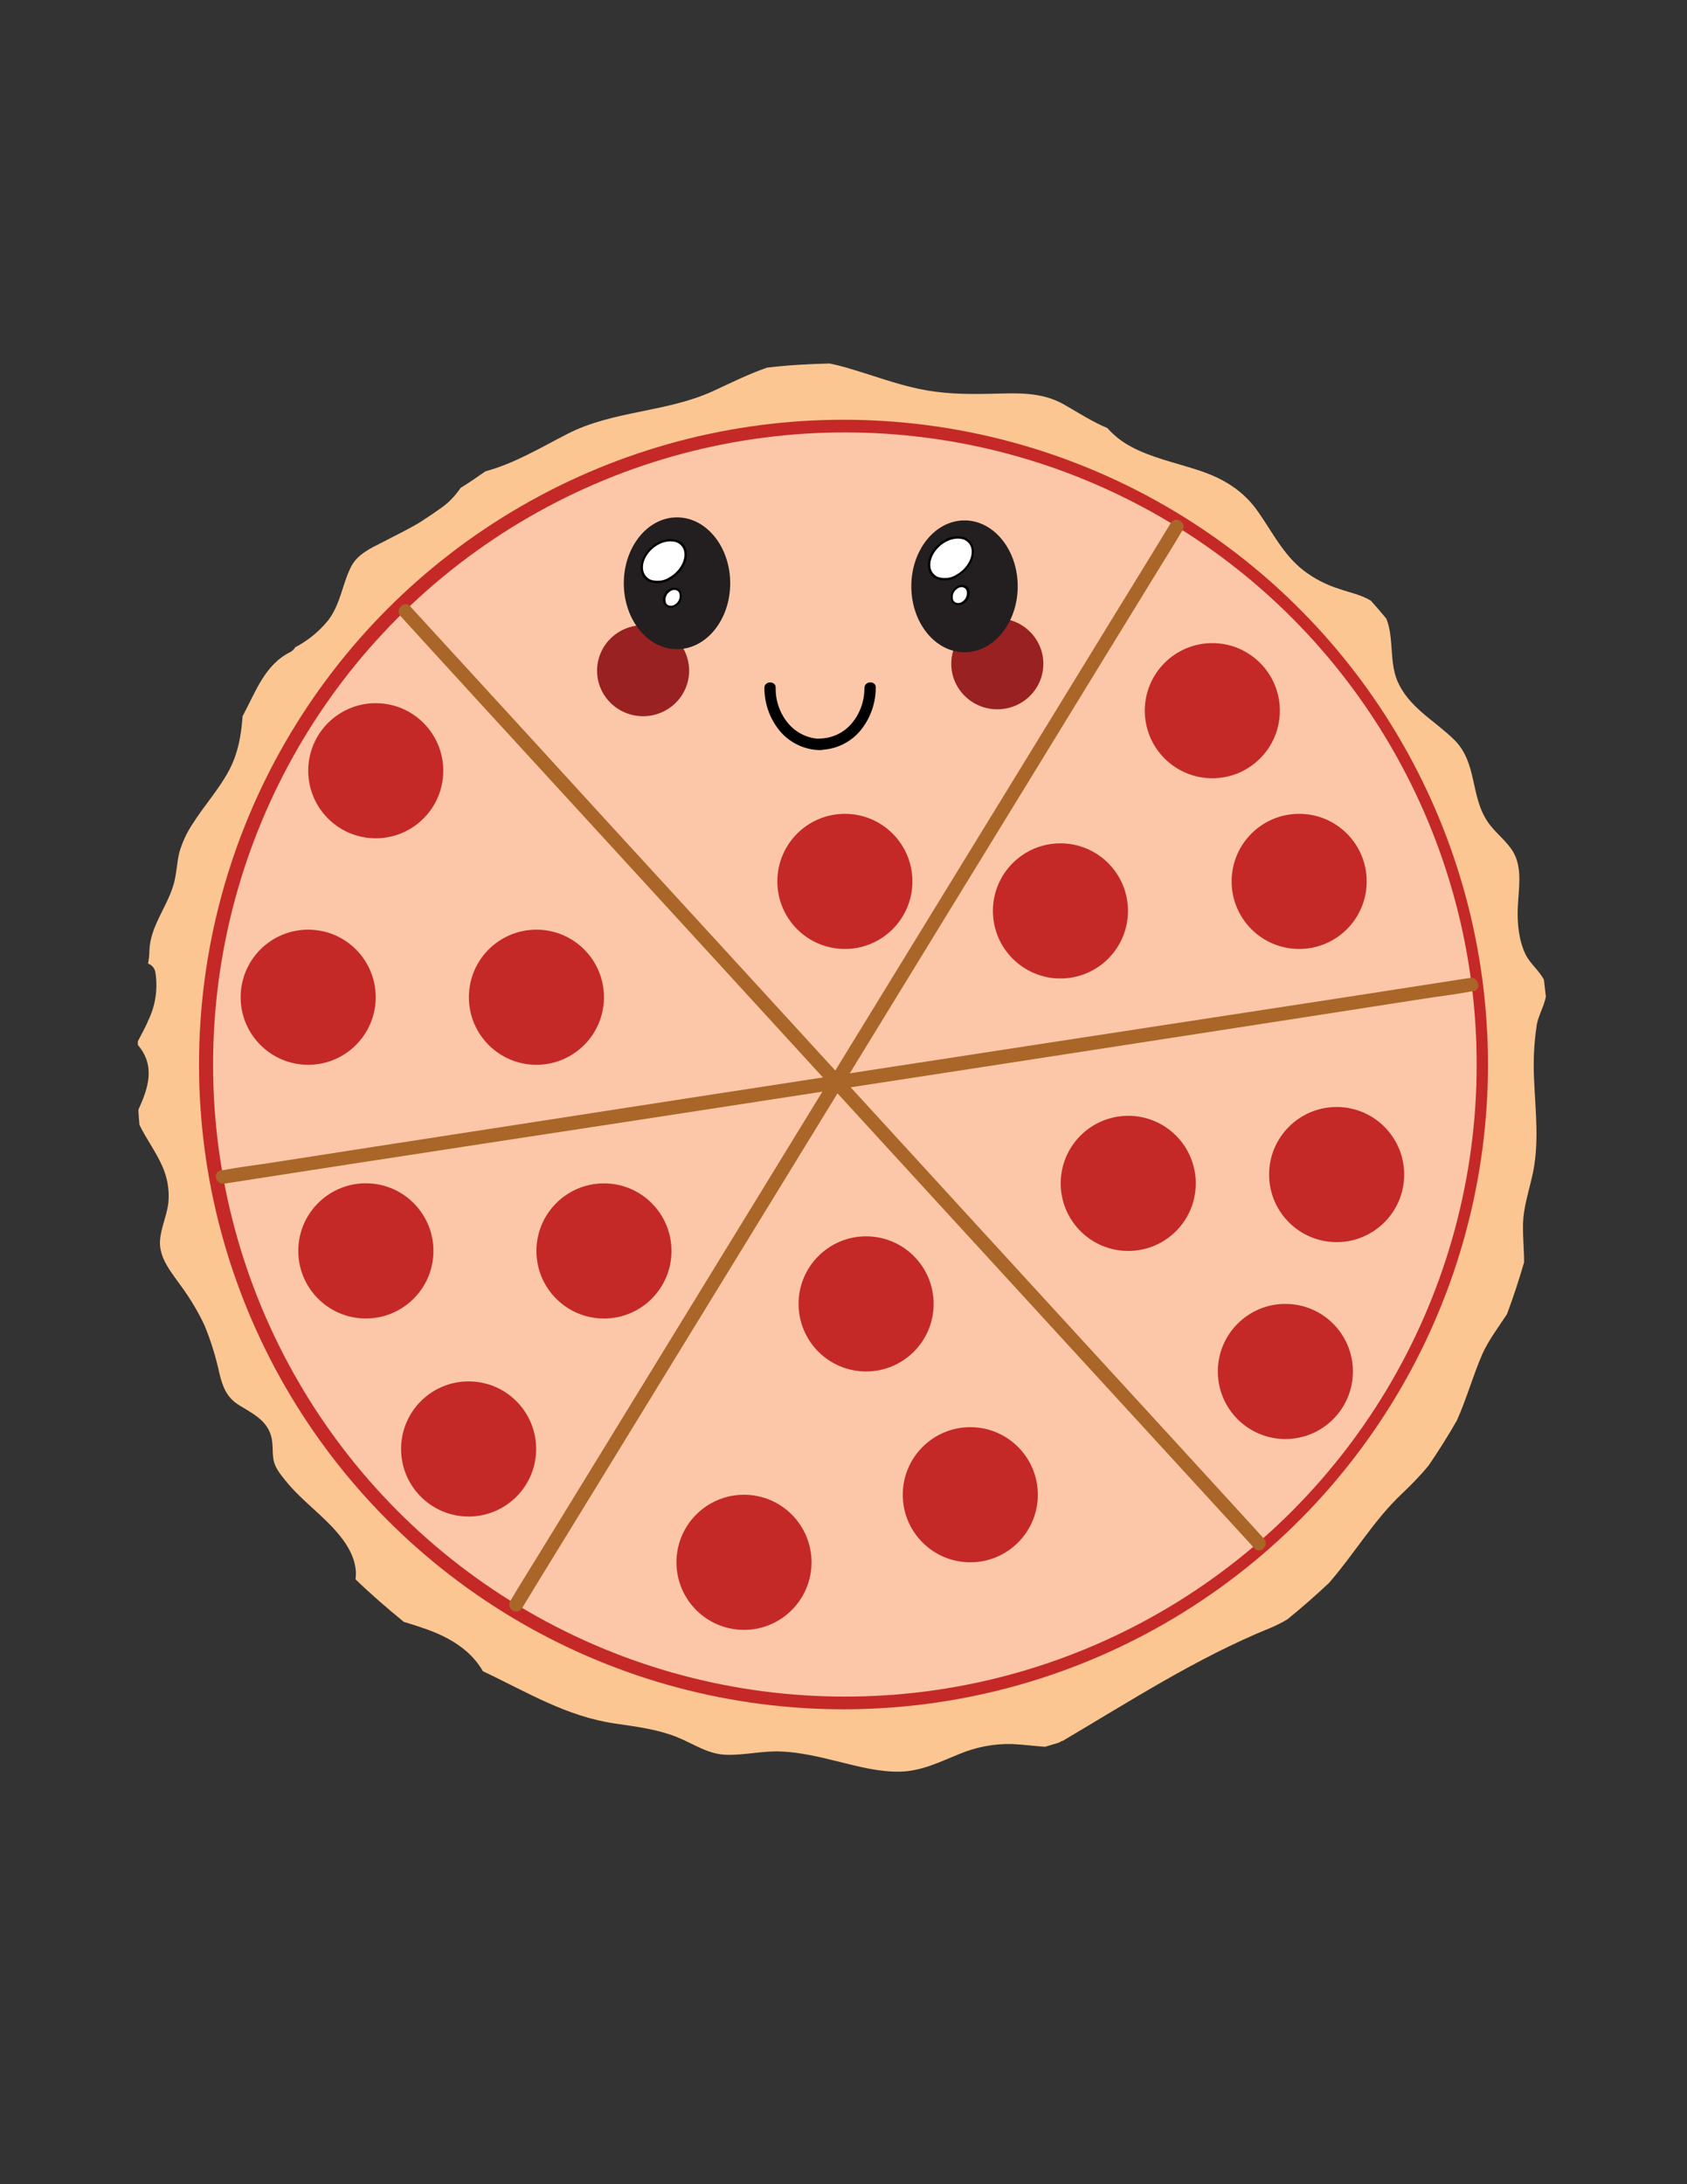 <?xml version="1.0" encoding="UTF-8"?> <!-- Generator: Adobe Illustrator 25.1.0, SVG Export Plug-In . SVG Version: 6.00 Build 0) --> <svg xmlns="http://www.w3.org/2000/svg" xmlns:xlink="http://www.w3.org/1999/xlink" version="1.1" id="Layer_1" x="0px" y="0px" viewBox="0 0 612 792" style="enable-background:new 0 0 612 792;" xml:space="preserve"><rect x="0" y="0" width="612" height="792" fill="#333333" stroke="none"/> <style type="text/css"> .st0{fill:#FBC792;} .st1{fill:#FBC691;} .st2{fill:#C42927;} .st3{fill:#FCC7A8;} .st4{fill:#A96628;} .st5{fill:#9A2121;} .st6{fill:#231F20;} .st7{fill:#FFFFFF;} </style> <circle class="st0" cx="306" cy="387.9" r="233.8"></circle> <path class="st1" d="M560.8,361.4c-0.2-2.1-0.5-4.1-0.7-6.1c-1.7-3.4-5.1-5.9-6.7-9.3c-2.4-5-3-11.1-2.8-16.6 c0.2-6.6,1.9-14.3-1.6-20.4c-2.4-4.1-6.6-7-9.3-11c-6.4-9.4-3.7-21.5-12.2-29.8c-7.2-7.1-16.6-11.7-20.7-21.6 c-2.8-6.9-1.1-15.6-3.9-22.3c-1.8-2.2-3.7-4.4-5.6-6.5c-3.4-2.1-7.5-2.9-11.3-4.2c-4.8-1.5-9.3-3.8-13.3-6.9 c-7.1-5.6-11.1-13.7-16.2-21c-5.6-8.1-13.2-12.5-22.4-15.4c-8-2.6-16.5-4.4-23.9-8.4c-3.2-1.7-6.1-4-8.5-6.7 c-5.3-2.2-10.1-5.3-15.3-8.3c-8.7-5.1-17.8-4.3-27.6-4.1c-8.6,0.2-17,0-25.5-1.8s-16.4-4.8-24.6-7.2c-2.6-0.8-5.2-1.5-7.8-2 c-7.6,0.2-15.1,0.6-22.6,1.5c-6.7,2.3-13.1,5.5-19.6,8.5c-17,7.8-36.3,7-53,15.6c-9.9,5.1-19.2,10.7-29.6,13.5c-3,2.1-5.9,4.1-9,6 c-0.7,1.1-1.6,2.1-2.4,3.1c-1.5,1.7-3.2,3.2-5.1,4.5h-0.1c-0.3,0.3-0.7,0.6-1.1,0.8c-1.7,1.3-3.6,2.4-5.3,3.6 c-4.6,2.9-9.6,5.2-14.5,7.8c-4.2,2.1-8.9,4.3-11.2,8.7c-3.3,6.5-3.8,13.6-8.4,19.6c-3.3,4-7.3,7.3-11.9,9.7 c-0.5,0.8-1.1,1.4-1.9,1.8C96,241.1,92.7,251,88,259.7c-0.5,7-1.6,13.5-5.1,20c-3.7,6.8-8.9,12.5-13,19c-2.1,3.1-3.7,6.6-4.8,10.2 c-1,4-1,8.1-2.2,12.1c-2.5,8.2-8.4,15-8.7,23.7c0,1.6-0.2,3.2-0.5,4.7c1.5,0.5,2.5,1.8,2.7,3.4c0.9,5.9,0,11.8-2.6,17.2 c-1.1,2.6-2.5,5.1-3.8,7.6c0,0.5,0,0.9,0,1.3c6.5,7.6,3.8,15.6,0.2,23.5c0.1,1.8,0.2,3.7,0.4,5.5c2.5,5.1,6,9.8,8.3,15 c1.8,4.1,2.6,8.5,2.2,13c-0.5,5.3-3.6,11-3,16.2c0.1,0.7,0.2,1.3,0.4,1.9v0.1c1.2,4.5,4.5,8.4,7.1,12.1c3.3,4.5,6.2,9.3,8.6,14.4 c2.3,5.6,4.1,11.4,5.4,17.4c1.2,4.9,2.6,8.7,7.1,11.5c4.5,2.8,9.7,5.2,11.5,10.7c1,3,0.5,6,1,9s2.5,5.3,4.3,7.6 c6,7.5,14,12.8,19.9,20.2c3,3.7,5.4,8.1,5.7,12.9c0,0.9,0,1.9-0.1,2.8c5.6,5.4,11.5,10.5,17.5,15.4c3.6,1.1,7.2,2.2,10.7,3.6 c7.6,3.1,14,7.4,18,14.3c15.9,7.5,30.4,16.5,48.2,19c7.4,1.1,14.9,2,22,4.8c6.3,2.5,11.6,6.5,18.6,6.5c6.5,0.1,12.9-1.5,19.4-1.2 c7.1,0.3,14,2,20.9,3.7c7.3,1.8,14.8,3.8,22.4,3.6s14.2-3.5,21.1-6.3c6.2-2.6,12.8-3.9,19.5-3.7c3.9,0.2,7.9,0.7,11.8,1 c1.7-0.5,3.4-1,5-1.5c0.5-0.3,1-0.6,1.5-0.7c24.6-14.5,48.5-30,75-40.8c2.2-0.9,4.4-2,6.4-3.2c5.2-4.2,10.2-8.6,15.1-13.2 c9.1-10.4,16.4-22.9,26.4-32.3c3.4-3.2,6.7-6.6,9.7-10.2c3.6-5.3,7.1-10.8,10.3-16.4c3.5-7.8,5.8-16.1,9.2-24c2.2-5,5.8-9.7,9-14.6 c2.3-6.2,4.4-12.5,6.2-18.8c0-4.7-0.5-9.4-0.4-14c0.2-5.8,1.9-11,3.2-16.6c2.9-11.9,1.3-24,0.8-36.1c-0.3-6.3,0-12.5,0.9-18.7 C557.7,369,560.1,365.1,560.8,361.4z M516.6,406.1c-0.2,3-0.5,6-0.9,9c0,0.1,0,0.4-0.1,0.7c-0.1,0.8-0.4,2.9-0.5,3.5 c-1.9,11.8-4.7,23.5-8.4,34.9c-1.8,5.4-3.9,10.7-5.9,16.1c-0.5,1.1-1,2.3-1.5,3.4c-1.3,2.8-2.6,5.6-4,8.4 c-5.2,10.2-11.1,20-17.7,29.3c-1.5,2.2-3.4,4.3-4.8,6.6c-1.1,1.3-2.1,2.7-3.2,4c-3.6,4.4-7.4,8.6-11.4,12.7s-8,8-12.3,11.8 c-2,1.8-3.9,3.5-6,5.2c-1.2,1-2.4,2-3.5,2.9l-0.4,0.3c-4.7,2.9-9,6.7-13.7,9.7s-9.7,6.1-14.7,8.8s-10.1,5.4-15.4,7.8 c-1.3,0.6-2.7,1.2-4,1.8c-2.8,1.1-5.6,2.2-8.4,3.2c-11,4-22.3,7.1-33.7,9.4c-2.7,0.5-5.4,1-8.1,1.5c-1.3,0.2-2.6,0.4-4,0.6l-0.9,0.1 c-6,0.7-12,1.1-18,1.4c-12.4,0.5-24.7,0-37-1.5H278c-1.1-0.2-2.2-0.3-3.4-0.5c-3.1-0.5-6.3-1.1-9.4-1.7c-5.7-1.2-11.4-2.6-17.1-4.2 s-11.2-3.4-16.6-5.4c-2.6-1-5.2-2-7.8-3c-1.4-0.6-2.7-1.2-4-1.8c-10.4-4.8-20.4-10.3-30-16.6c-2.4-1.6-4.7-3.2-7.1-4.8 c-1.1-0.8-2.1-1.5-3.2-2.3l-2.9-2.1l-0.9-0.7c-1-0.8-2-1.7-3-2.5c-2.4-2-4.7-4-7-6c-8.5-7.6-16.4-15.9-23.7-24.7c-0.8-1-1.7-2-2.5-3 c-0.1-0.1-0.2-0.3-0.4-0.4c-1.4-2.3-3.3-4.3-4.8-6.5c-3.3-4.7-6.4-9.4-9.3-14.3c-3.1-5.1-5.9-10.3-8.6-15.6 c-1.2-2.4-2.3-4.8-3.4-7.2c-0.6-1.2-1.1-2.4-1.6-3.6c-0.2-0.4-0.3-0.7-0.4-1.1c-4.3-10.7-7.8-21.7-10.5-32.9 c-1.4-5.7-2.5-11.5-3.5-17.4c-0.1-0.6-0.4-3-0.5-3.7c0-0.2,0-0.4-0.1-0.5c-0.3-3-0.6-6-0.9-9c-1-12.3-0.9-24.8,0.1-37.1 c0.2-2.8,0.5-5.5,0.8-8.3c0-0.3,0.1-0.6,0.2-1.1c0,0.3-0.1,0.6-0.2,0.9c0.3-1.6,0.5-3.2,0.7-4.8c1-5.8,2.1-11.6,3.5-17.3 c2.9-11.1,6.4-22.1,10.6-32.8l0.2-0.5c0.5-1.2,1.1-2.4,1.6-3.6c1.3-2.8,2.6-5.6,4-8.3c2.6-5.1,5.4-10.1,8.3-15 c3-4.9,6.1-9.7,9.4-14.3c1.4-2,3.1-3.9,4.4-6c0.1-0.1,0.2-0.3,0.3-0.4c1-1.2,1.9-2.4,2.9-3.6c7.3-8.7,15.2-16.9,23.7-24.5 c2.1-1.9,4.3-3.8,6.5-5.6c1-0.8,2-1.7,3-2.5l0.4-0.3c4.9-3,9.4-6.9,14.2-10c9.6-6.2,19.7-11.8,30.1-16.5c1.2-0.6,2.4-1.1,3.6-1.6 l0,0h0.1c2.7-1,5.4-2.1,8.1-3.1c5.5-2,11-3.8,16.6-5.3c5.6-1.6,11.3-2.9,17.1-4.1c2.9-0.6,5.8-1.1,8.7-1.6c1.1-0.2,2.1-0.3,3.2-0.5 c0.6-0.1,1.1-0.1,1.7-0.2c12.1-1.4,24.2-1.8,36.3-1.3c5.9,0.3,11.9,0.7,17.8,1.4c1.4,0.4,3,0.4,4.5,0.7c2.9,0.5,5.8,1,8.7,1.6 c11.7,2.4,23.1,5.6,34.3,9.8c2.4,0.9,4.8,1.9,7.1,2.8c1.6,0.7,3.1,1.4,4.7,2.1c5.2,2.4,10.3,5,15.3,7.8s9.9,5.7,14.6,8.9 c2.4,1.6,4.7,3.2,7,4.8c1.1,0.8,2.1,1.5,3.2,2.3l2.2,1.7l1,0.8c1.2,0.9,2.4,1.9,3.5,2.9c2.2,1.8,4.3,3.7,6.4,5.6 c4.4,3.9,8.6,8,12.7,12.3c3.9,4.1,7.7,8.3,11.3,12.7c0.8,1,1.6,2,2.4,3c1.5,2.5,3.6,4.7,5.2,7.1c6.6,9.3,12.4,19.2,17.6,29.4 c1.3,2.6,2.5,5.1,3.7,7.8c0.5,1.2,1.1,2.4,1.6,3.6l0,0c0,0,0,0.1,0,0.1c2.1,5.4,4.2,10.8,5.9,16.3c3.7,11.4,6.4,23.1,8.3,34.9 c0.1,0.5,0.3,2.1,0.4,2.8c0,0.3,0.1,0.6,0.1,0.7c0.3,3,0.6,6,0.9,9c0.5,6.1,0.7,12.1,0.7,18.2S517,400,516.6,406.1L516.6,406.1z"></path> <path class="st1" d="M435.9,554.7l-1,0.8C432.8,557.2,434.8,555.5,435.9,554.7z"></path> <path class="st1" d="M176.1,221l1-0.8C179.2,218.6,177.2,220.3,176.1,221z"></path> <path class="st1" d="M111.3,470.5"></path> <path class="st1" d="M110.3,468.1c0.1,0.1,0.2,0.4,0.3,0.7C110.5,468.6,110.4,468.4,110.3,468.1z"></path> <circle class="st2" cx="306" cy="386" r="233.8"></circle> <circle class="st3" cx="306.5" cy="386" r="229.2"></circle> <path class="st4" d="M424.7,189.7l-6.4,10.5l-17.5,28.5L375,270.8L343.6,322l-34.4,56.1l-34.8,56.8l-32.5,53l-27.4,44.7l-19.7,32.1 c-3.1,5.1-6.3,10.1-9.3,15.2l-0.4,0.7c-1.7,2.8,2.6,5.3,4.3,2.5l6.4-10.5l17.5-28.5l25.8-42.1l31.4-51.2l34.4-56.1l34.8-56.8 l32.5-53l27.4-44.7l19.7-32.1c3.1-5.1,6.3-10.1,9.3-15.2l0.4-0.6C430.7,189.4,426.4,186.9,424.7,189.7L424.7,189.7z"></path> <path class="st4" d="M145.3,223.4l8.3,9.1l22.6,24.7l33.2,36.2l40.7,44.4l44.6,48.7l44.8,48.9l42,45.8l35.5,38.7l25.4,27.7 l12.1,13.2l0.5,0.6c2.2,2.4,5.7-1.2,3.5-3.5l-8.3-9.1L427.5,524l-33.2-36.2l-40.7-44.4L309,394.7l-44.8-48.9l-42-45.8l-35.4-38.7 l-25.4-27.7l-12.1-13.2l-0.5-0.6C146.7,217.5,143.1,221.1,145.3,223.4L145.3,223.4z"></path> <path class="st4" d="M533.2,354.6l-12.2,1.9l-32.9,5.1l-48.9,7.5l-59.4,9.1l-65.1,10l-65.7,10.1l-61.4,9.5l-51.8,8l-37.3,5.8 c-5.8,0.9-11.8,1.6-17.6,2.7c-0.2,0-0.5,0.1-0.8,0.1c-3.2,0.5-1.8,5.3,1.3,4.8l12.2-1.9l32.9-5.1l48.9-7.5l59.5-9.1l65-10l65.7-10.1 l61.5-9.5l51.7-8l37.3-5.8c5.8-0.9,11.8-1.6,17.6-2.7c0.2,0,0.5-0.1,0.8-0.1C537.7,358.9,536.3,354.1,533.2,354.6L533.2,354.6z"></path> <circle class="st2" cx="409.3" cy="429.1" r="24.5"></circle> <circle class="st2" cx="384.7" cy="330.3" r="24.5"></circle> <circle class="st2" cx="471.3" cy="319.6" r="24.5"></circle> <circle class="st2" cx="439.8" cy="257.7" r="24.5"></circle> <circle class="st2" cx="269.9" cy="566.5" r="24.5"></circle> <circle class="st2" cx="352" cy="542" r="24.5"></circle> <circle class="st2" cx="314.2" cy="472.8" r="24.5"></circle> <circle class="st2" cx="466.3" cy="497.3" r="24.5"></circle> <circle class="st2" cx="484.9" cy="425.9" r="24.5"></circle> <ellipse transform="matrix(9.853766e-02 -0.995 0.995 9.853766e-02 -155.221 387.55)" class="st2" cx="136.3" cy="279.5" rx="24.5" ry="24.5"></ellipse> <circle class="st2" cx="194.6" cy="361.6" r="24.5"></circle> <circle class="st2" cx="111.8" cy="361.6" r="24.5"></circle> <circle class="st2" cx="219.1" cy="453.6" r="24.5"></circle> <circle class="st2" cx="170" cy="525.4" r="24.5"></circle> <ellipse transform="matrix(7.088904e-02 -0.998 0.998 7.088904e-02 -329.363 553.659)" class="st2" cx="132.5" cy="453.6" rx="24.5" ry="24.5"></ellipse> <ellipse class="st5" cx="233.3" cy="243.2" rx="16.7" ry="16.5"></ellipse> <ellipse class="st5" cx="361.8" cy="240.7" rx="16.7" ry="16.5"></ellipse> <ellipse class="st6" cx="245.6" cy="211.5" rx="19.3" ry="23.9"></ellipse> <ellipse transform="matrix(0.759 -0.651 0.651 0.759 -74.461 205.98)" class="st7" cx="240.8" cy="203.5" rx="8.9" ry="6.5"></ellipse> <path d="M238.4,211.5c-0.8,0-1.6-0.1-2.4-0.4c-1.5-0.5-2.7-1.6-3.2-3.1c-1.4-3.6,1.1-8.6,5.4-11.1c2.2-1.4,4.9-1.8,7.4-1.1 c1.5,0.5,2.7,1.6,3.2,3.1l0,0c1.4,3.6-1.1,8.6-5.4,11.1C241.9,211,240.2,211.5,238.4,211.5z M243.2,196.3c-1.6,0-3.2,0.5-4.6,1.3 c-4,2.3-6.3,6.8-5,10.1c0.5,1.2,1.5,2.2,2.7,2.6c2.3,0.6,4.7,0.3,6.6-1c4-2.3,6.3-6.8,5.1-10.1c-0.5-1.2-1.5-2.2-2.7-2.6 C244.7,196.4,244,196.3,243.2,196.3L243.2,196.3z"></path> <ellipse transform="matrix(0.582 -0.813 0.813 0.582 -74.248 288.916)" class="st7" cx="244" cy="216.7" rx="3.5" ry="2.8"></ellipse> <path d="M243.3,220.4c-1,0-2-0.6-2.5-1.5c-0.7-1.9,0-4,1.7-5.1c0.8-0.6,1.9-0.9,2.9-0.6c0.8,0.2,1.4,0.7,1.7,1.4 c0.7,1.9,0,4-1.7,5.1C244.9,220.1,244.1,220.4,243.3,220.4z M244.7,213.9c-0.6,0-1.2,0.2-1.7,0.6c-1.3,0.9-1.9,2.5-1.4,4.1 c0.2,0.5,0.7,0.9,1.2,1c0.8,0.2,1.6,0,2.2-0.5c1.3-0.9,1.9-2.5,1.4-4.1c-0.2-0.5-0.7-0.9-1.2-1C245.1,213.9,244.9,213.9,244.7,213.9 z"></path> <ellipse class="st6" cx="349.9" cy="212.6" rx="19.3" ry="23.9"></ellipse> <ellipse transform="matrix(0.759 -0.651 0.651 0.759 -48.668 273.661)" class="st7" cx="345.1" cy="202.5" rx="8.9" ry="6.5"></ellipse> <path d="M342.6,210.5c-0.8,0-1.6-0.1-2.4-0.4c-1.5-0.5-2.7-1.6-3.2-3.1c-1.4-3.6,1.1-8.6,5.4-11.1c2.2-1.4,4.9-1.8,7.3-1.1 c1.5,0.5,2.7,1.6,3.2,3.1c1.4,3.6-1,8.6-5.4,11.1C346.1,210,344.4,210.5,342.6,210.5z M347.5,195.3c-1.6,0-3.2,0.5-4.6,1.3 c-4,2.3-6.3,6.8-5.1,10.1c0.5,1.2,1.5,2.2,2.7,2.6c2.3,0.6,4.7,0.3,6.6-1c4-2.3,6.3-6.8,5.1-10.1l0,0c-0.5-1.2-1.5-2.2-2.7-2.6 C348.9,195.4,348.2,195.3,347.5,195.3z"></path> <ellipse transform="matrix(0.582 -0.813 0.813 0.582 -29.904 373.267)" class="st7" cx="348.3" cy="215.7" rx="3.5" ry="2.8"></ellipse> <path d="M347.6,219.4c-0.2,0-0.5,0-0.7-0.1c-0.8-0.2-1.4-0.7-1.7-1.4c-0.7-1.9,0-4,1.7-5.1c0.8-0.6,1.9-0.9,2.9-0.6 c0.8,0.2,1.4,0.7,1.7,1.4c0.7,1.9,0,4-1.7,5.1C349.1,219.1,348.4,219.4,347.6,219.4z M348.9,212.9c-0.6,0-1.2,0.2-1.7,0.6 c-1.3,0.9-1.9,2.5-1.4,4.1c0.2,0.5,0.7,0.9,1.2,1c0.8,0.2,1.6,0,2.2-0.5c1.3-0.9,1.9-2.5,1.4-4.1c-0.2-0.5-0.7-0.9-1.2-1 C349.3,212.9,349.1,212.9,348.9,212.9L348.9,212.9z"></path> <path d="M277.3,249.4c0,5.9,2.1,11.6,5.9,16c3.6,4.1,8.8,6.5,14.3,6.6c2.7,0,2.7-4.1,0-4.1c-4.4-0.1-8.5-2.1-11.4-5.4 c-3.1-3.6-4.8-8.3-4.7-13.1C281.5,246.8,277.3,246.8,277.3,249.4L277.3,249.4z"></path> <path d="M313.6,249.4c0,4.8-1.6,9.4-4.7,13c-2.8,3.3-7,5.3-11.4,5.4c-2.6,0-2.7,4.1,0,4.1c5.5-0.1,10.7-2.5,14.3-6.6 c3.8-4.4,5.9-10.1,5.9-16C317.8,246.8,313.7,246.8,313.6,249.4L313.6,249.4z"></path> <circle class="st2" cx="306.5" cy="319.6" r="24.5"></circle> </svg> 